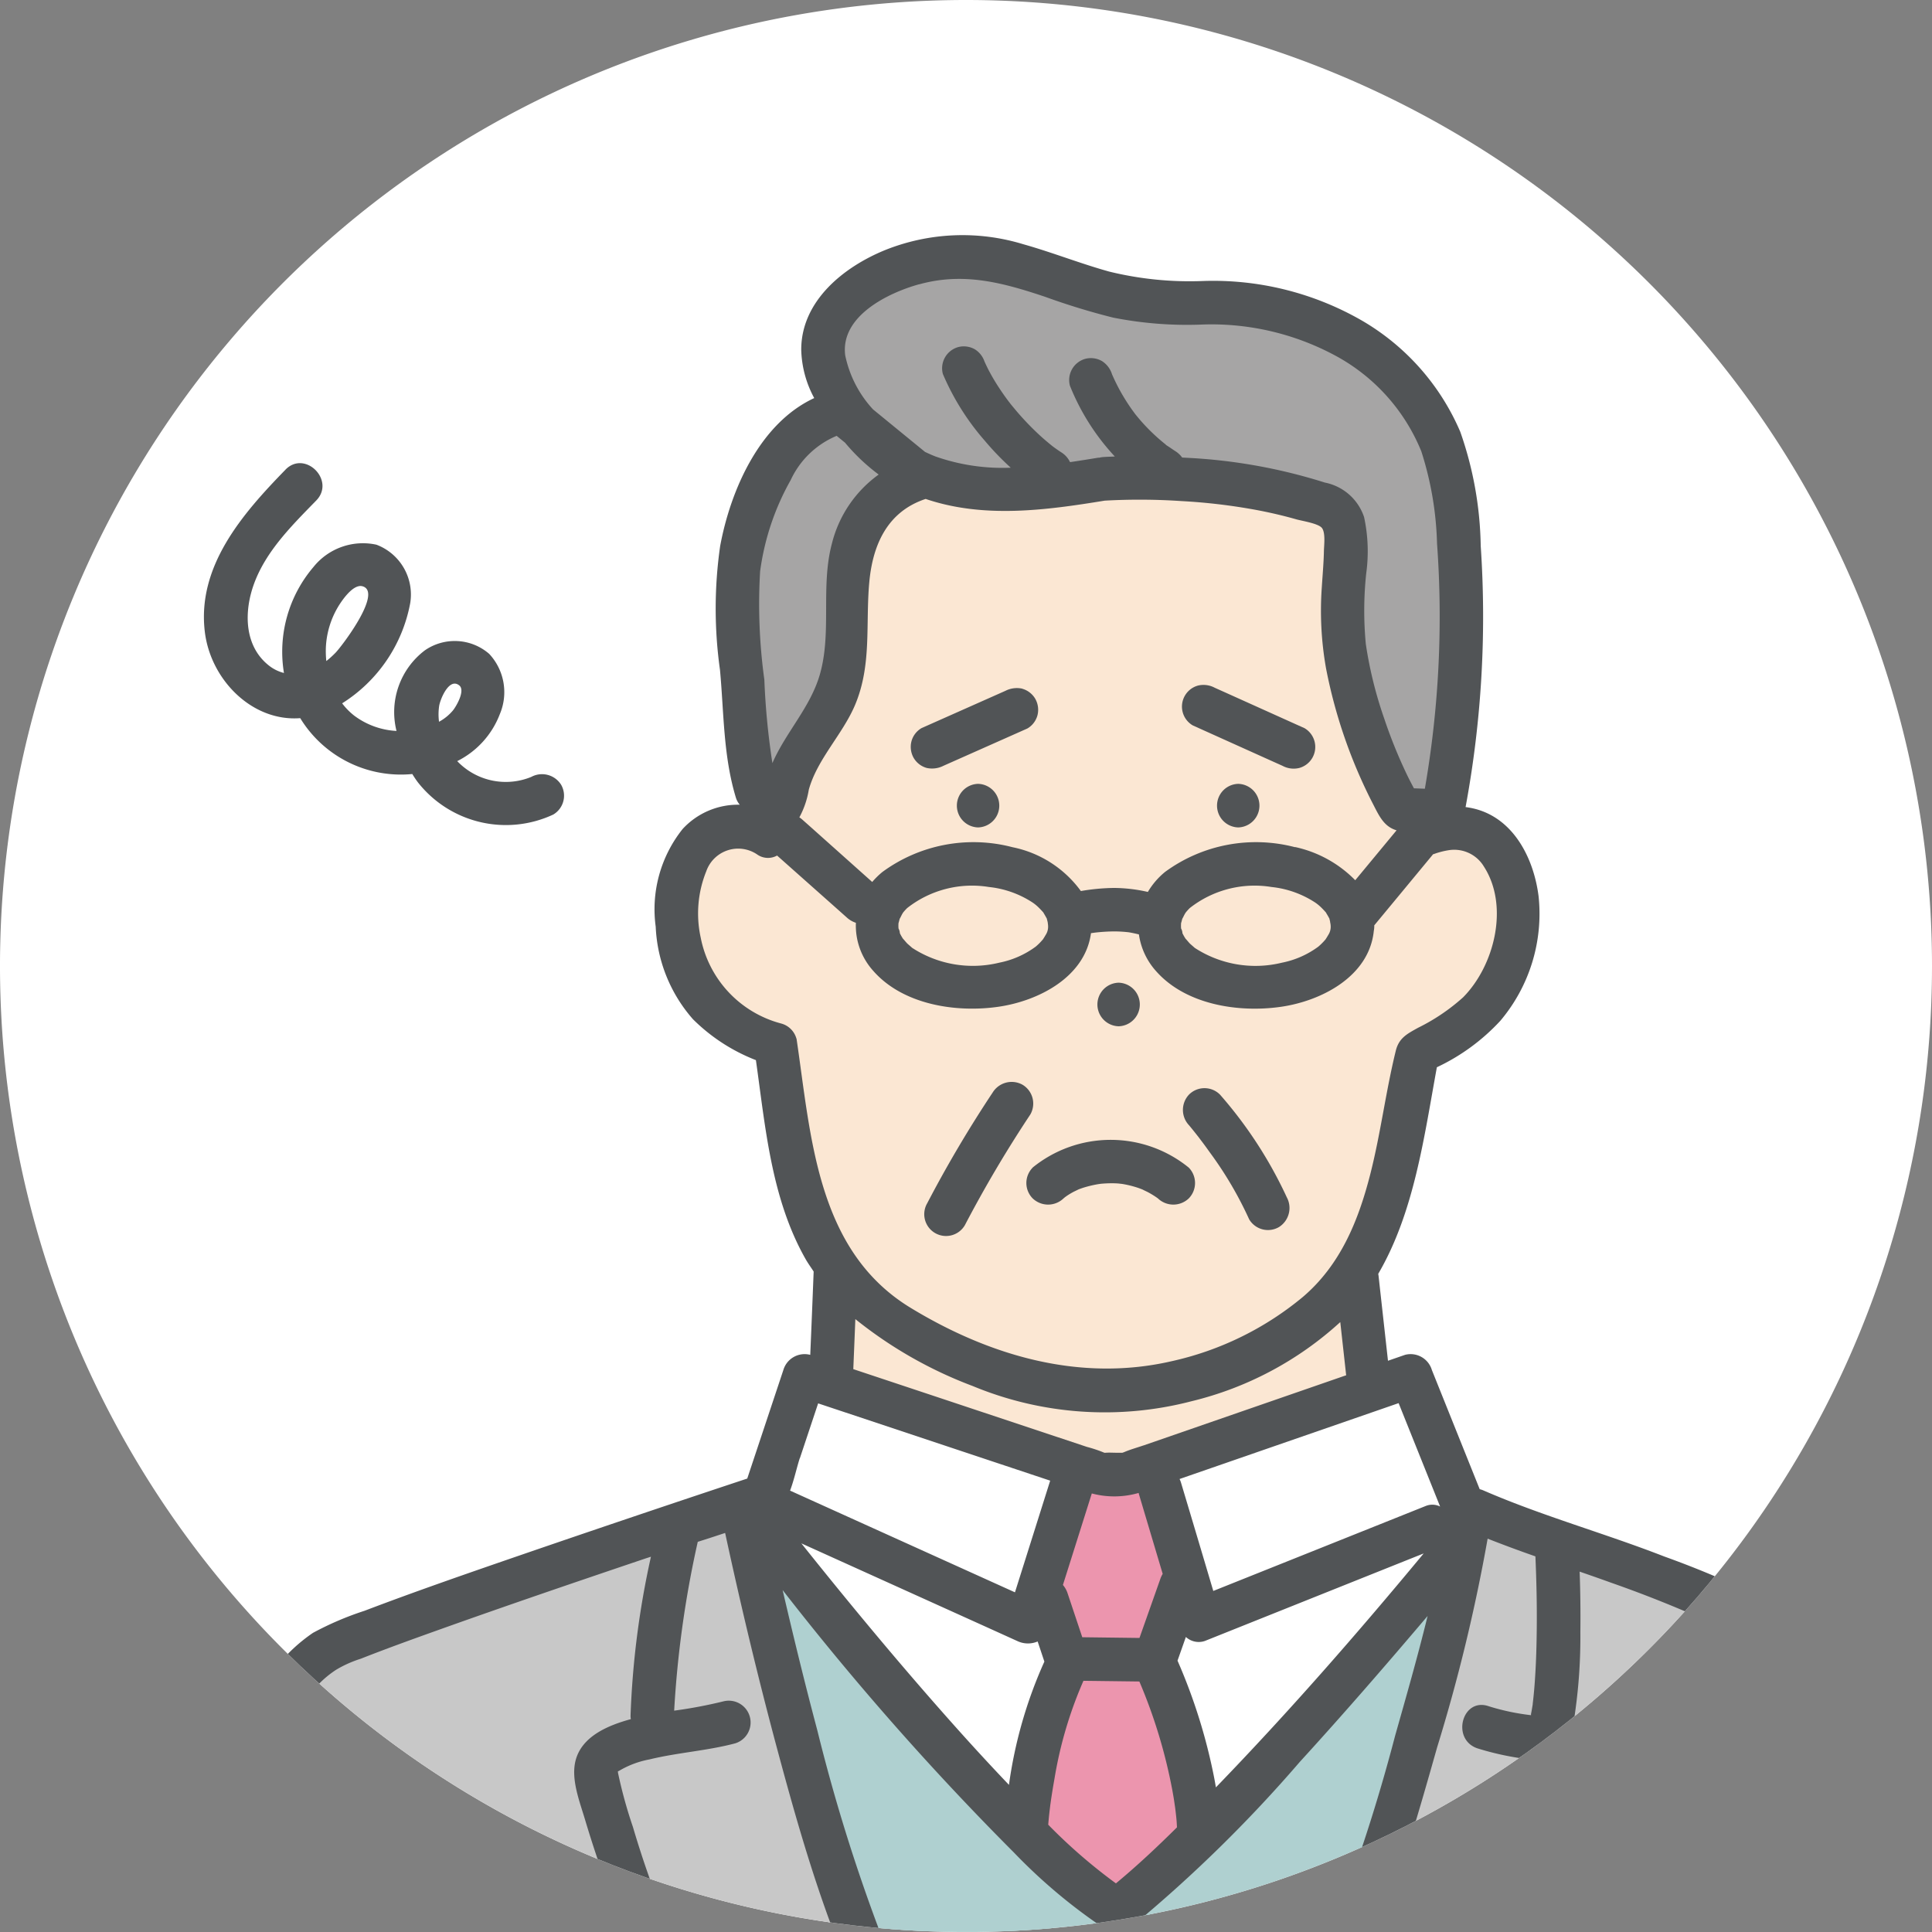 <svg xmlns="http://www.w3.org/2000/svg" xmlns:xlink="http://www.w3.org/1999/xlink" width="120" height="120" viewBox="0 0 120 120"><rect x="0" y="0" width="120" height="120" fill="#808080" stroke="none"/><defs><clipPath id="a"><path d="M0,60A60,60,0,1,0,60,0,60,60,0,0,0,0,60" fill="none"/></clipPath></defs><path d="M120,60A60,60,0,1,1,60,0a60,60,0,0,1,60,60" fill="#fff"/><g clip-path="url(#a)"><path d="M72.994,112.272c-.008-.043-.055-.381-.069-.468-.033-.209-.07-.417-.108-.626a32.5,32.5,0,0,0-2.045-6.738L67.3,104.4a25.413,25.413,0,0,0-1.8,6.084q-.123.679-.222,1.363c-.011.077-.021.154-.032.231l-.008.062c-.019.157-.039.314-.056.472-.028.241-.049.483-.07.725.072.07.139.145.211.214a33.458,33.458,0,0,0,3.993,3.43c1.32-1.094,2.573-2.271,3.791-3.48-.009-.147-.014-.295-.027-.442-.023-.262-.055-.523-.087-.784" fill="#ec95ae"/><path d="M69.327,117.229l-.125-.088a33.148,33.148,0,0,1-4.017-3.45c-.04-.038-.078-.078-.115-.117s-.063-.066-.1-.1l-.068-.066.008-.095c.021-.241.042-.488.071-.731.013-.118.027-.238.042-.358l.022-.179c.006-.041.011-.078.016-.116s.011-.078.016-.117c.067-.459.142-.92.223-1.37a25.264,25.264,0,0,1,1.814-6.133l.055-.117.129,0,1.736.022,1.737.021.131,0,.051.121a32.707,32.707,0,0,1,2.057,6.78c.036.2.075.415.109.631.007.041.021.141.035.238s.03.205.033.225l0,.012c.032.258.064.525.088.791.009.1.014.2.019.3,0,.049.005.1.008.146l.006.09-.064.064c-1.412,1.4-2.621,2.511-3.8,3.492Zm-4.007-3.97.037.039c.034.036.069.072.1.106a33.562,33.562,0,0,0,3.845,3.323c1.119-.934,2.267-1.99,3.6-3.307l0-.059c0-.095-.01-.193-.018-.287-.023-.257-.055-.519-.086-.772-.005-.029-.015-.1-.035-.234-.014-.095-.028-.191-.034-.232-.034-.213-.071-.425-.107-.622a32.249,32.249,0,0,0-1.982-6.575l-1.606-.02-1.607-.02a25.187,25.187,0,0,0-1.728,5.918c-.081.446-.155.9-.221,1.356-.005.038-.011.076-.016.114s-.011.077-.016.116l-.022.174c-.014.118-.029.235-.042.353C65.358,112.839,65.338,113.051,65.32,113.259Z" fill="#ec95ae"/><path d="M74.842,101.922a1.177,1.177,0,0,1-1.18-.248l-.519,1.471a34.779,34.779,0,0,1,2.284,7.313c.035.185.067.372.1.559,4.5-4.654,8.776-9.545,12.908-14.532l-.965.386-12.627,5.051" fill="#fff"/><path d="M63.191,101.924l-1.986-.9L49.78,95.86l.1.123c3.146,3.937,6.373,7.815,9.737,11.568q1.5,1.677,3.059,3.31a27.822,27.822,0,0,1,2.2-7.657q-.208-.625-.418-1.25a1.536,1.536,0,0,1-1.269-.03" fill="#fff"/><path d="M49.679,90.579c-.19.572-.35,1.323-.6,2.006l1.627.735L63.041,98.9l2.188-6.937-14.414-4.8q-.567,1.708-1.136,3.415" fill="#fff"/><path d="M83.513,84.562l-.27-2.445a21.034,21.034,0,0,1-9.255,4.921,21.384,21.384,0,0,1-13.58-.95,26.464,26.464,0,0,1-7.286-4.156L53,85.041l5.052,1.682,9.463,3.151a8.278,8.278,0,0,1,1.053.35.374.374,0,0,0,.04.013l.061,0c.229-.017.468,0,.7,0h.347c.041-.013.083-.026.123-.043.382-.164.8-.276,1.19-.412l12.588-4.361c0-.031-.011-.061-.014-.093-.029-.255-.057-.509-.085-.764" fill="#fbe7d3"/><path d="M52.939,81.509l.314.271A26.509,26.509,0,0,0,60.485,85.9a21.021,21.021,0,0,0,8.1,1.62,21.65,21.65,0,0,0,5.353-.679A20.757,20.757,0,0,0,83.1,81.973l.293-.282.315,2.849c.028.255.056.509.085.763,0,.017,0,.03.006.043s.005.031.007.047l.021.161-.154.053L71.089,89.969c-.134.046-.271.09-.4.133-.259.083-.527.169-.772.274-.047.02-.093.035-.134.047l-.037.012h-.378c-.078,0-.158,0-.237,0s-.154,0-.23,0-.153,0-.217.007c-.036,0-.044,0-.067,0l-.039,0-.037-.013a.308.308,0,0,1-.062-.022,4.035,4.035,0,0,0-.669-.232c-.119-.034-.241-.068-.357-.107l-7.524-2.506L57.936,86.9l-5-1.666-.143-.047Zm15.646,6.413a21.42,21.42,0,0,1-8.254-1.65,27.741,27.741,0,0,1-7.026-3.925L53.2,84.9l4.86,1.618,1.988.662,7.524,2.506c.108.036.221.068.34.1a4.44,4.44,0,0,1,.721.25h.017c.071-.005.152-.008.244-.008s.16,0,.24,0,.152,0,.227,0h.316c.027-.009.053-.017.076-.027.262-.113.539-.2.807-.287.131-.042.266-.085.4-.13l12.433-4.307c-.026-.231-.052-.465-.078-.7l-.226-2.047a21.382,21.382,0,0,1-9.051,4.7A22.049,22.049,0,0,1,68.585,87.923Z" fill="#fbe7d3"/><path d="M90.021,52.8a4.867,4.867,0,0,0-.96.245L89,53.065c-.007.008-.012.017-.019.025l-.507.613-3.12,3.771a.141.141,0,0,0,0,.021,1.5,1.5,0,0,1-.029.329c-.287,2.821-3.246,4.357-5.806,4.716-2.616.366-5.888-.139-7.727-2.233a4.307,4.307,0,0,1-1.056-2.269c-.2-.049-.4-.094-.6-.127l-.042-.007c-.1-.011-.2-.022-.306-.03q-.3-.022-.6-.022A10.772,10.772,0,0,0,68,57.927c-.078.012-.156.023-.233.036C67.4,60.7,64.488,62.187,61.97,62.54c-2.617.366-5.888-.139-7.726-2.233a4.2,4.2,0,0,1-1.083-2.988,1.535,1.535,0,0,1-.531-.3l-.581-.516L48.27,53.135a1.166,1.166,0,0,1-1.246-.075,2.1,2.1,0,0,0-3.151,1.048,7,7,0,0,0-.345,4.131,6.879,6.879,0,0,0,5,5.329,1.34,1.34,0,0,1,.945.945c.9,6.064,1.239,13.161,7.083,16.716,4.9,2.982,10.516,4.629,16.216,3.317a19.261,19.261,0,0,0,8.138-3.98c2.339-1.988,3.459-4.726,4.2-7.638.646-2.531.961-5.137,1.585-7.668.2-.8.722-1.055,1.381-1.423a12.277,12.277,0,0,0,2.8-1.892c1.948-1.969,2.869-5.667,1.294-8.116A2.151,2.151,0,0,0,90.021,52.8M69.479,61.036a1.354,1.354,0,0,1,0,2.707,1.354,1.354,0,0,1,0-2.707m-11.4,15.549a1.375,1.375,0,0,1-.486-1.852,76.112,76.112,0,0,1,4.064-6.875,1.387,1.387,0,0,1,1.852-.486,1.362,1.362,0,0,1,.486,1.852A76.016,76.016,0,0,0,59.93,76.1a1.376,1.376,0,0,1-1.852.486M73.84,74.436a1.387,1.387,0,0,1-1.914,0l-.009-.007c-.064-.047-.129-.091-.2-.134-.138-.091-.281-.174-.426-.252-.032-.017-.3-.142-.322-.158-.1-.039-.2-.078-.3-.112a6.482,6.482,0,0,0-.982-.24c-.064,0-.227-.025-.234-.025-.179-.013-.358-.016-.537-.013s-.342.013-.513.028l-.193.026a6.9,6.9,0,0,0-.941.227c-.034.011-.24.088-.306.111s-.254.123-.285.14c-.143.077-.283.16-.418.251-.04.027-.079.056-.118.084,0,.006-.03.027-.086.074a1.388,1.388,0,0,1-1.914,0,1.361,1.361,0,0,1,0-1.915,7.685,7.685,0,0,1,9.7,0,1.369,1.369,0,0,1,0,1.915m5.6,1.781a1.357,1.357,0,0,1-1.852-.486,23.056,23.056,0,0,0-2.423-4.126c-.188-.265-.38-.526-.575-.786-.041-.055-.083-.11-.125-.164l-.029-.039-.157-.2c-.138-.175-.278-.35-.422-.52a1.389,1.389,0,0,1,0-1.914,1.359,1.359,0,0,1,1.915,0,26.626,26.626,0,0,1,4.154,6.383,1.4,1.4,0,0,1-.486,1.852" fill="#fbe7d3"/><path d="M45.851,52.49a2.346,2.346,0,0,1,1.281.4.974.974,0,0,0,1.041.068l.124-.068,4.465,3.975a1.327,1.327,0,0,0,.463.263l.142.048-.007.15a3.986,3.986,0,0,0,1.033,2.847,7.889,7.889,0,0,0,5.99,2.274,11.289,11.289,0,0,0,1.558-.108c2.552-.358,5.281-1.859,5.623-4.406l.02-.146.145-.025.163-.025.082-.012a11.219,11.219,0,0,1,1.195-.076h.018c.208,0,.415.008.614.023.1.008.2.019.3.03l.015,0,.029,0,.016,0c.184.03.375.07.622.131l.132.032.018.135a4.134,4.134,0,0,0,1.008,2.164,7.893,7.893,0,0,0,5.991,2.274,11.282,11.282,0,0,0,1.558-.108c2.612-.366,5.368-1.912,5.635-4.538l0-.018a1.3,1.3,0,0,0,.025-.28.241.241,0,0,1,0-.056l.007-.058,3.157-3.816.507-.613a.36.36,0,0,1,.023-.03l.038-.044.068-.02.04-.012.067-.022A4.658,4.658,0,0,1,90,52.6a2.92,2.92,0,0,1,.312-.017,2.327,2.327,0,0,1,2.029,1.135,6.02,6.02,0,0,1,.7,4.383,7.818,7.818,0,0,1-2.023,3.982,11.535,11.535,0,0,1-2.658,1.822l-.286.159c-.592.329-1.019.566-1.185,1.241-.3,1.218-.533,2.478-.758,3.7-.242,1.308-.492,2.66-.827,3.974-.624,2.446-1.673,5.537-4.266,7.741a19.443,19.443,0,0,1-8.223,4.023,18.2,18.2,0,0,1-4.077.461,23.67,23.67,0,0,1-12.288-3.8,12.274,12.274,0,0,1-5.163-6.586,39.984,39.984,0,0,1-1.74-8.321c-.088-.644-.179-1.31-.274-1.949a1.15,1.15,0,0,0-.809-.784,7.09,7.09,0,0,1-5.136-5.483,7.332,7.332,0,0,1,.361-4.253A2.435,2.435,0,0,1,45.851,52.49Zm1.868.991a1.469,1.469,0,0,1-.8-.253,1.954,1.954,0,0,0-1.064-.338,2.047,2.047,0,0,0-1.8,1.3,6.936,6.936,0,0,0-.329,4.01,6.707,6.707,0,0,0,4.866,5.175,1.533,1.533,0,0,1,1.081,1.106c.1.642.187,1.309.275,1.954.771,5.649,1.569,11.491,6.714,14.62A23.278,23.278,0,0,0,68.741,84.8a17.8,17.8,0,0,0,3.987-.451,19.042,19.042,0,0,0,8.053-3.938c2.507-2.131,3.528-5.146,4.138-7.535.332-1.3.581-2.646.821-3.948.226-1.224.46-2.489.763-3.719a2.258,2.258,0,0,1,1.38-1.5l.286-.159A11.241,11.241,0,0,0,90.737,61.8c1.852-1.872,2.8-5.48,1.268-7.867a1.92,1.92,0,0,0-1.693-.951,2.52,2.52,0,0,0-.269.015,4.362,4.362,0,0,0-.854.215l-.066.021h0l-.49.592-3.073,3.714a1.706,1.706,0,0,1-.031.309c-.294,2.837-3.212,4.5-5.976,4.885a11.685,11.685,0,0,1-1.613.111,8.286,8.286,0,0,1-6.292-2.41A4.548,4.548,0,0,1,70.562,58.2c-.176-.041-.321-.07-.459-.093l-.026,0-.015,0c-.1-.011-.193-.021-.29-.028-.188-.014-.385-.021-.584-.021H69.17a10.823,10.823,0,0,0-1.148.073l-.07.011-.014,0a4.871,4.871,0,0,1-2.152,3.17A8.891,8.891,0,0,1,62,62.738a11.692,11.692,0,0,1-1.614.111,8.282,8.282,0,0,1-6.29-2.411,4.386,4.386,0,0,1-1.137-2.984,1.673,1.673,0,0,1-.461-.29l-.58-.515-3.679-3.276A1.309,1.309,0,0,1,47.719,53.481Zm21.76,7.355a1.554,1.554,0,0,1,0,3.107,1.442,1.442,0,0,1-1.133-.492,1.621,1.621,0,0,1-.375-1.06A1.484,1.484,0,0,1,69.479,60.836Zm0,2.707a1.154,1.154,0,0,0,0-2.307,1.053,1.053,0,0,0-.829.354,1.224,1.224,0,0,0-.279.8A1.085,1.085,0,0,0,69.479,63.543ZM62.832,67a1.633,1.633,0,0,1,.769.2,1.535,1.535,0,0,1,.734.993,1.426,1.426,0,0,1-.177,1.149,76.053,76.053,0,0,0-4.053,6.857,1.484,1.484,0,0,1-1.335.761,1.689,1.689,0,0,1-.786-.193,1.423,1.423,0,0,1-.693-.859,1.684,1.684,0,0,1,.124-1.266,75.6,75.6,0,0,1,4.075-6.893A1.631,1.631,0,0,1,62.832,67ZM58.77,76.555A1.089,1.089,0,0,0,59.754,76a76.377,76.377,0,0,1,4.075-6.893,1.028,1.028,0,0,0,.118-.827,1.131,1.131,0,0,0-.533-.735,1.183,1.183,0,0,0-1.594.423,75.27,75.27,0,0,0-4.053,6.857,1.276,1.276,0,0,0-.093.959,1.026,1.026,0,0,0,.5.621A1.288,1.288,0,0,0,58.77,76.555Zm16.064-9.167a1.408,1.408,0,0,1,1.089.466,26.5,26.5,0,0,1,4.185,6.432,1.6,1.6,0,0,1-.561,2.1,1.431,1.431,0,0,1-.779.213,1.475,1.475,0,0,1-1.365-.787,22.646,22.646,0,0,0-2.4-4.09c-.17-.239-.357-.5-.572-.782-.041-.054-.082-.108-.123-.161l-.032-.042-.153-.194c-.123-.156-.268-.338-.418-.516a1.594,1.594,0,0,1,.005-2.179A1.54,1.54,0,0,1,74.835,67.387Zm3.934,8.81a1.048,1.048,0,0,0,.562-.149,1.194,1.194,0,0,0,.411-1.6,26.108,26.108,0,0,0-4.123-6.334,1.011,1.011,0,0,0-.783-.324,1.135,1.135,0,0,0-.831.33,1.194,1.194,0,0,0,.005,1.65c.154.182.3.368.426.525l.158.2.032.043c.04.052.083.108.125.164.217.289.406.548.578.79a23.028,23.028,0,0,1,2.443,4.162A1.075,1.075,0,0,0,78.768,76.2Zm-9.85-5.6a8,8,0,0,1,5.048,1.768,1.277,1.277,0,0,1,.461.924,1.765,1.765,0,0,1-.44,1.281,1.368,1.368,0,0,1-1.033.449,1.872,1.872,0,0,1-1.155-.429l0,0c-.056-.041-.116-.082-.184-.126-.124-.081-.258-.161-.413-.244l-.1-.047c-.134-.064-.188-.091-.216-.106-.095-.037-.188-.072-.279-.1a6.226,6.226,0,0,0-.944-.231l-.173-.018-.05-.006h0c-.125-.009-.256-.014-.4-.014H68.92c-.17,0-.338.013-.5.027l-.179.024a6.653,6.653,0,0,0-.91.219l-.143.052-.146.053-.146.071-.122.06c-.148.08-.279.158-.4.241l-.081.057-.02.014-.086.074a1.7,1.7,0,0,1-1.1.429,1.577,1.577,0,0,1-1.077-.435,1.536,1.536,0,0,1-.458-1.147,1.428,1.428,0,0,1,.463-1.067A7.484,7.484,0,0,1,68.918,70.6Zm4.037,4.022a.98.98,0,0,0,.738-.32,1.371,1.371,0,0,0,.336-.981.894.894,0,0,0-.315-.643A7.6,7.6,0,0,0,68.918,71a7.084,7.084,0,0,0-4.644,1.674,1.029,1.029,0,0,0-.324.77,1.132,1.132,0,0,0,.329.846,1.184,1.184,0,0,0,.806.33,1.284,1.284,0,0,0,.841-.334l.07-.059.009-.011.051-.037c.03-.022.061-.044.092-.065.134-.091.277-.176.435-.261l.139-.068.149-.073L66.9,73.7l.153-.056.157-.057a7.05,7.05,0,0,1,.967-.234h.007l.2-.027q.261-.023.53-.029c.2,0,.38,0,.551.013l.072.008c.053.006.129.015.168.018l.018,0a6.631,6.631,0,0,1,1.012.248c.1.035.207.074.312.115l.022.009.013.009c.029.015.135.067.194.095l.114.055c.166.089.311.175.442.262.074.047.141.093.2.14l.013.01A1.47,1.47,0,0,0,72.954,74.62Z" fill="#fbe7d3"/><path d="M38.368,110.019l0,.006,0-.008v0" fill="#33c8e7"/><path d="M82.61,57.215c-.009-.033-.016-.065-.025-.1s-.016-.06-.019-.077a.606.606,0,0,1-.038-.066c-.041-.076-.085-.15-.13-.224-.025-.041-.042-.069-.052-.088s-.032-.034-.059-.065c-.061-.069-.125-.137-.191-.2a2.6,2.6,0,0,0-.407-.341,6.1,6.1,0,0,0-2.717-.966A6.511,6.511,0,0,0,73.9,56.4a3.078,3.078,0,0,0-.255.281c-.013.019-.023.036-.047.074-.039.064-.157.316-.163.306-.024.089-.06.237-.075.268a2.055,2.055,0,0,0,0,.342.683.683,0,0,1,.084.292,2.876,2.876,0,0,0,.227.392c-.1-.138.162.179.229.245.038.037.376.325.283.256a6.913,6.913,0,0,0,5.442.936,5.616,5.616,0,0,0,2.262-1,3.758,3.758,0,0,0,.444-.448l.01-.011a.3.3,0,0,1,.02-.035c.049-.073.092-.147.136-.222a.931.931,0,0,0,.152-.578c0-.03-.007-.078-.013-.124s-.018-.1-.026-.156" fill="#fbe7d3"/><path d="M78.014,54.832a8.508,8.508,0,0,1,.982.057,6.251,6.251,0,0,1,2.8,1,2.835,2.835,0,0,1,.436.365c.067.066.134.137.2.212.024.028.04.044.053.058l.018.02.015.026c.009.017.024.041.046.077.042.068.09.149.135.233a.475.475,0,0,0,.026.047l.025.036.008.043s0,.02.014.057c.006.02.01.038.014.056s.007.029.011.044l0,.022.006.04c.005.036.01.07.017.1l0,.018c.007.053.013.1.015.143V57.5a1.115,1.115,0,0,1-.179.673l-.008.014c-.041.071-.084.144-.133.216l-.006.01-.007.013-.011.02-.023.025a3.977,3.977,0,0,1-.464.468,5.894,5.894,0,0,1-2.349,1.042,7.948,7.948,0,0,1-1.725.187,6.491,6.491,0,0,1-3.879-1.157h0l.117-.157-.166-.069a.2.2,0,0,0,.038.212c-.017-.017-.107-.095-.16-.142-.081-.071-.116-.1-.132-.117-.031-.031-.08-.086-.15-.168-.034-.04-.082-.094-.094-.107a.2.2,0,0,0,.133.052h0v-.15l-.143.1-.009-.012h0a3.11,3.11,0,0,1-.234-.406l-.012-.025-.061.051-.017-.21-.155-.319.136.063a2.193,2.193,0,0,1,.005-.3l0-.036.014-.028c.009-.025.03-.108.043-.158l.021-.08.122-.454.06.1,0,0,.022-.034.031-.048.008-.011a3.24,3.24,0,0,1,.272-.3A6.162,6.162,0,0,1,78.014,54.832Zm4.169,1.949-.047-.052c-.059-.067-.12-.131-.181-.191a2.369,2.369,0,0,0-.377-.317,5.861,5.861,0,0,0-2.63-.934,7.932,7.932,0,0,0-.934-.054,5.765,5.765,0,0,0-3.973,1.305,2.881,2.881,0,0,0-.234.257l-.018.029-.021.034c-.011.018-.046.088-.072.138s-.052.1-.075.142l-.012.048c-.023.09-.038.145-.051.183a1.841,1.841,0,0,0,0,.232.989.989,0,0,1,.09.316,2.732,2.732,0,0,0,.152.265c.03.029.065.07.115.128s.106.122.127.143l.115.1.121.106c.019.017.039.034.057.054a6.113,6.113,0,0,0,3.611,1.056,7.547,7.547,0,0,0,1.638-.177,5.375,5.375,0,0,0,2.175-.954,3.575,3.575,0,0,0,.419-.422l.016-.027,0,0c.043-.064.081-.129.122-.2l.008-.013a.737.737,0,0,0,.124-.475c0-.022-.007-.065-.01-.091-.01-.044-.015-.084-.021-.124l0-.026-.011-.042c0-.015-.007-.029-.011-.044s-.01-.037-.014-.053-.018-.032-.028-.051c-.039-.072-.084-.148-.123-.212Z" fill="#fbe7d3"/><path d="M68.539,90.239c-.069-.006-.079,0,0,0" fill="#33c8e7"/><path d="M85.305,49.992A31.333,31.333,0,0,1,82.358,41.5a20.433,20.433,0,0,1-.261-5.049c.047-.746.117-1.492.131-2.24.006-.345.109-1.112-.123-1.419-.212-.28-1.206-.429-1.574-.534-.815-.233-1.642-.424-2.474-.582a36.284,36.284,0,0,0-4.66-.556,38.794,38.794,0,0,0-4.786-.028c-3.707.607-7.528,1.112-11.12-.106-2.349.774-3.283,2.8-3.5,5.158-.242,2.618.168,5.135-.885,7.636-.77,1.83-2.337,3.345-2.873,5.26a5.451,5.451,0,0,1-.586,1.724,1.59,1.59,0,0,1,.168.125l.581.517,3.779,3.364a4.906,4.906,0,0,1,.637-.626,9.555,9.555,0,0,1,8.07-1.535,6.952,6.952,0,0,1,4.253,2.724,12.635,12.635,0,0,1,2.053-.192,9.717,9.717,0,0,1,2.106.247,4.716,4.716,0,0,1,1.07-1.244,9.555,9.555,0,0,1,8.07-1.535,7.444,7.444,0,0,1,3.739,2.062l2.566-3.1c-.762-.223-1.067-.859-1.434-1.581m-24.556,1.4a1.354,1.354,0,0,1,0-2.707,1.354,1.354,0,0,1,0,2.707m3.687-6.955a1.359,1.359,0,0,1-.622.809l-.652.29L58.6,47.563a1.562,1.562,0,0,1-1.043.136,1.361,1.361,0,0,1-.809-.622,1.381,1.381,0,0,1-.137-1.043,1.359,1.359,0,0,1,.622-.809l.653-.29,4.558-2.026a1.568,1.568,0,0,1,1.043-.136,1.364,1.364,0,0,1,.809.622,1.382,1.382,0,0,1,.137,1.043m12.473,6.955a1.354,1.354,0,0,1,0-2.707,1.354,1.354,0,0,1,0,2.707m4.6-4.316a1.379,1.379,0,0,1-.809.622,1.467,1.467,0,0,1-1.043-.136l-.7-.314-4.868-2.193a1.354,1.354,0,0,1,.323-2.474,1.471,1.471,0,0,1,1.043.137l.7.313,4.867,2.193a1.369,1.369,0,0,1,.486,1.852" fill="#fbe7d3"/><path d="M71.391,55.619l-.141-.032a9.527,9.527,0,0,0-2.063-.242h-.012a12.4,12.4,0,0,0-2.008.189l-.13.021-.071-.111a6.739,6.739,0,0,0-4.13-2.637,10.712,10.712,0,0,0-2.437-.28A8.632,8.632,0,0,0,54.938,54.3a4.728,4.728,0,0,0-.611.6l-.132.156-.153-.136-3.779-3.364-.273-.243-.308-.274a1.416,1.416,0,0,0-.146-.108l-.173-.116.123-.168a3.442,3.442,0,0,0,.441-1.206c.036-.15.073-.306.114-.454a11.107,11.107,0,0,1,1.585-3.038,14.2,14.2,0,0,0,1.3-2.245,13.307,13.307,0,0,0,.77-5.171c.013-.783.025-1.593.1-2.406.26-2.827,1.484-4.62,3.637-5.33l.063-.021.063.021a14.964,14.964,0,0,0,4.868.735,38.364,38.364,0,0,0,6.156-.637l.019,0c.647-.042,1.309-.062,2.024-.062.85,0,1.762.03,2.787.09a36.264,36.264,0,0,1,4.686.559c.872.166,1.71.363,2.492.586.082.023.2.05.34.081a2.546,2.546,0,0,1,1.339.525,2.216,2.216,0,0,1,.174,1.314c-.005.09-.01.168-.011.229-.01.536-.049,1.077-.087,1.6-.016.216-.031.432-.045.649a20.308,20.308,0,0,0,.258,5A30.925,30.925,0,0,0,85.483,49.9l.03.058c.349.687.624,1.229,1.282,1.422l.292.085-.194.234L85.61,53.251,84.327,54.8l-.146.177-.155-.169a7.247,7.247,0,0,0-3.637-2,10.712,10.712,0,0,0-2.437-.28A8.632,8.632,0,0,0,72.49,54.3a4.53,4.53,0,0,0-1.025,1.192Zm-2.216-.674h.013a9.834,9.834,0,0,1,2.01.221,4.908,4.908,0,0,1,1.039-1.173,9.031,9.031,0,0,1,5.713-1.866,11.113,11.113,0,0,1,2.528.291,7.779,7.779,0,0,1,3.683,1.956L85.3,53l1.105-1.336a2.955,2.955,0,0,1-1.251-1.52l-.029-.058a31.323,31.323,0,0,1-2.965-8.543,20.7,20.7,0,0,1-.264-5.1c.014-.217.029-.435.045-.652.037-.518.076-1.054.086-1.579,0-.07.006-.151.011-.245a2.157,2.157,0,0,0-.094-1.05,3.152,3.152,0,0,0-1.107-.376c-.144-.032-.269-.06-.362-.087-.77-.22-1.6-.414-2.456-.578a35.872,35.872,0,0,0-4.634-.553c-1.017-.06-1.921-.089-2.763-.089-.7,0-1.353.02-1.988.061a38.654,38.654,0,0,1-6.211.64,15.405,15.405,0,0,1-4.932-.734c-1.949.669-3.059,2.34-3.3,4.965-.074.8-.087,1.6-.1,2.375a13.811,13.811,0,0,1-.8,5.32,14.5,14.5,0,0,1-1.331,2.311A10.811,10.811,0,0,0,50.426,49.1c-.039.14-.074.285-.11.438a4.442,4.442,0,0,1-.4,1.182l.03.025.308.274.273.243,3.629,3.231a5.066,5.066,0,0,1,.528-.5A9.031,9.031,0,0,1,60.4,52.127a11.113,11.113,0,0,1,2.528.291,7.223,7.223,0,0,1,4.3,2.7A12.441,12.441,0,0,1,69.176,54.945Zm7.733-3.352a1.554,1.554,0,1,1,1.508-1.554A1.483,1.483,0,0,1,76.909,51.593Zm0-2.707a1.154,1.154,0,1,0,1.108,1.153A1.086,1.086,0,0,0,76.909,48.886Zm-16.16,2.707a1.554,1.554,0,1,1,1.508-1.554A1.483,1.483,0,0,1,60.749,51.593Zm0-2.707a1.154,1.154,0,1,0,1.108,1.153A1.086,1.086,0,0,0,60.749,48.886Zm19.617-.941a1.9,1.9,0,0,1-.8-.2l-.348-.157-.348-.157-4.868-2.193a1.265,1.265,0,0,1-.679-.77,1.768,1.768,0,0,1,.1-1.358,1.584,1.584,0,0,1,.933-.721,1.444,1.444,0,0,1,.382-.052,1.948,1.948,0,0,1,.8.2l.284.128.412.185L81.1,45.043a1.269,1.269,0,0,1,.681.773,1.764,1.764,0,0,1-.1,1.355,1.578,1.578,0,0,1-.933.721A1.432,1.432,0,0,1,80.366,47.945Zm-5.626-5.208a1.029,1.029,0,0,0-.275.038,1.177,1.177,0,0,0-.685.523,1.375,1.375,0,0,0-.074,1.041.883.883,0,0,0,.465.535l4.868,2.193.348.157.348.157a1.239,1.239,0,0,0,.907.125,1.172,1.172,0,0,0,.686-.523,1.37,1.37,0,0,0,.075-1.038.886.886,0,0,0-.467-.538l-4.867-2.193-.413-.185-.284-.128A1.531,1.531,0,0,0,74.739,42.737Zm-16.853,5.2a1.644,1.644,0,0,1-.371-.043,1.549,1.549,0,0,1-.933-.709,1.551,1.551,0,0,1,.572-2.143l.5-.221,1.226-.545,3.486-1.55a1.923,1.923,0,0,1,.8-.191,1.639,1.639,0,0,1,.37.043,1.553,1.553,0,0,1,.933.709A1.551,1.551,0,0,1,63.9,45.43l-.233.1-.418.186-2.932,1.3-1.628.723A1.933,1.933,0,0,1,57.886,47.937Zm5.279-5a1.546,1.546,0,0,0-.637.157l-3.485,1.549-1.226.545-.5.222a1.155,1.155,0,0,0,.287,2.1,1.335,1.335,0,0,0,.918-.124l1.628-.723,2.931-1.3.419-.186.233-.1a1.156,1.156,0,0,0,.4-1.561,1.19,1.19,0,0,0-.686-.536A1.244,1.244,0,0,0,63.165,42.935Z" fill="#fbe7d3"/><path d="M79.887,89.569l-6.625,2.295a1.493,1.493,0,0,1,.085.207q1,3.374,2.011,6.746l.6-.24,12.628-5.051a1.081,1.081,0,0,1,.859.048l-2.578-6.423-6.981,2.418" fill="#fff"/><path d="M70.725,92.731a5.435,5.435,0,0,1-2.911.032q-.9,2.842-1.793,5.685a1.51,1.51,0,0,1,.284.5l.918,2.746,3.553.044,1.3-3.68a1.65,1.65,0,0,1,.142-.3q-.741-2.483-1.48-4.966c-.007-.021-.007-.039-.012-.06" fill="#ec95ae"/><path d="M70.87,92.478l.049.207c0,.014.006.028.008.042v.008q.739,2.484,1.48,4.966l.025.084-.045.076a1.456,1.456,0,0,0-.125.26l-1.347,3.815-.143,0L69,101.911l-1.777-.022-.142,0-.045-.135-.918-2.746a1.3,1.3,0,0,0-.247-.429l-.072-.084.033-.105q.9-2.842,1.793-5.685l.056-.177.18.042a6.248,6.248,0,0,0,1.419.178,4.7,4.7,0,0,0,1.388-.206ZM72,97.732q-.709-2.376-1.417-4.753A5.521,5.521,0,0,1,67.95,93q-.852,2.7-1.706,5.409a1.672,1.672,0,0,1,.251.473l.873,2.611,1.634.02,1.633.02,1.251-3.545A1.766,1.766,0,0,1,72,97.732Z" fill="#ec95ae"/><path d="M52.488,27.5l-.521-.426a5.461,5.461,0,0,0-2.856,2.748,15.762,15.762,0,0,0-1.891,5.618,34.276,34.276,0,0,0,.259,6.775,45.948,45.948,0,0,0,.5,5.18c.834-1.915,2.36-3.462,2.946-5.5.756-2.625.039-5.449.747-8.123a7.514,7.514,0,0,1,2.908-4.3A12.192,12.192,0,0,1,52.488,27.5" fill="#a6a5a5"/><path d="M52,26.843l.089.073.521.426.014.012.012.014a11.9,11.9,0,0,0,2.054,1.946l.222.164-.225.16a7.36,7.36,0,0,0-2.831,4.185,15.622,15.622,0,0,0-.349,3.961,15.111,15.111,0,0,1-.4,4.166,12.5,12.5,0,0,1-1.655,3.239,16.579,16.579,0,0,0-1.3,2.282l-.259.594-.121-.637a32,32,0,0,1-.416-3.965c-.025-.405-.052-.824-.083-1.238-.04-.533-.092-1.072-.142-1.593a24.079,24.079,0,0,1-.116-5.221,15.954,15.954,0,0,1,1.914-5.69A5.593,5.593,0,0,1,51.9,26.884Zm.343.8-.416-.34a5.28,5.28,0,0,0-2.644,2.615,15.558,15.558,0,0,0-1.868,5.546,23.423,23.423,0,0,0,.117,5.135c.05.523.1,1.064.142,1.6.031.416.058.836.083,1.243.071,1.135.139,2.217.3,3.3.317-.614.691-1.2,1.055-1.764a12.2,12.2,0,0,0,1.607-3.134,14.811,14.811,0,0,0,.384-4.056,15.923,15.923,0,0,1,.362-4.062,7.781,7.781,0,0,1,2.768-4.248A12.619,12.619,0,0,1,52.347,27.64Z" fill="#a6a5a5"/><path d="M65.033,57.117c-.01-.035-.016-.06-.019-.077a.606.606,0,0,1-.038-.066c-.041-.076-.085-.15-.13-.224-.025-.041-.041-.069-.051-.088s-.033-.034-.06-.065c-.061-.069-.125-.137-.19-.2a2.609,2.609,0,0,0-.408-.342,6.1,6.1,0,0,0-2.717-.966A6.508,6.508,0,0,0,56.348,56.4a3.4,3.4,0,0,0-.256.279c-.011.02-.022.037-.045.075-.04.064-.158.316-.164.306-.024.089-.06.238-.075.268a2.17,2.17,0,0,0,0,.342.687.687,0,0,1,.084.292,2.781,2.781,0,0,0,.228.392c-.1-.138.161.179.228.245.037.037.376.325.283.256a6.908,6.908,0,0,0,5.442.936,5.616,5.616,0,0,0,2.262-1,3.683,3.683,0,0,0,.444-.448l.011-.011a.139.139,0,0,1,.02-.035c.047-.073.091-.147.135-.222a.924.924,0,0,0,.152-.578c0-.065-.025-.209-.023-.219-.013-.053-.026-.106-.041-.159" fill="#fbe7d3"/><path d="M60.462,54.832h0a8.334,8.334,0,0,1,.981.057,6.251,6.251,0,0,1,2.8,1,2.842,2.842,0,0,1,.437.366c.066.065.133.136.2.211.024.027.038.043.052.056l.021.021.014.027c.009.017.023.041.045.077.042.068.09.149.135.233a.48.48,0,0,0,.026.047l.025.036.008.043s0,.02.014.057c.016.056.029.111.043.166l.011.043,0,.015,0,.025a1.736,1.736,0,0,1,.018.18V57.5a1.111,1.111,0,0,1-.179.674c-.05.086-.093.157-.14.229l-.006.009-.015.033-.03.03a3.857,3.857,0,0,1-.462.465,5.894,5.894,0,0,1-2.349,1.042,7.954,7.954,0,0,1-1.726.187,6.485,6.485,0,0,1-3.878-1.158h0l.117-.157-.166-.068A.2.2,0,0,0,56.5,59c-.016-.015-.1-.085-.149-.132-.09-.078-.128-.112-.145-.129s-.079-.086-.151-.169c-.034-.039-.08-.092-.091-.1a.2.2,0,0,0,.134.052h0v-.15l-.142.1-.008-.012v0a2.976,2.976,0,0,1-.235-.406l-.016-.033-.058.046-.016-.2-.155-.319.136.063a2.366,2.366,0,0,1,0-.3l0-.039.014-.029c.009-.026.03-.106.042-.155L55.69,57l.123-.454.061.1,0-.007.018-.029.022-.036.008-.015.011-.014a3.573,3.573,0,0,1,.271-.3A6.159,6.159,0,0,1,60.462,54.832Zm4.171,1.95-.048-.054c-.059-.067-.12-.131-.18-.19a2.376,2.376,0,0,0-.378-.318,5.861,5.861,0,0,0-2.63-.934,7.929,7.929,0,0,0-.934-.054,5.762,5.762,0,0,0-3.974,1.306,3.252,3.252,0,0,0-.231.25l-.021.035-.018.03c-.015.024-.053.1-.078.148s-.05.1-.072.136l-.013.049c-.023.09-.038.144-.05.181a1.971,1.971,0,0,0,0,.233.99.99,0,0,1,.09.315,2.586,2.586,0,0,0,.153.266c.029.029.064.069.112.124s.108.125.13.147.079.07.126.111l.114.1c.017.015.035.031.053.05a6.107,6.107,0,0,0,3.609,1.056,7.553,7.553,0,0,0,1.639-.178,5.375,5.375,0,0,0,2.175-.954,3.449,3.449,0,0,0,.42-.423h0l.019-.03c.041-.064.081-.131.129-.212a.735.735,0,0,0,.124-.477c0-.029-.01-.095-.014-.13s-.006-.043-.007-.058c-.011-.045-.022-.09-.035-.135-.006-.02-.011-.039-.015-.055s-.018-.032-.028-.051c-.039-.072-.084-.148-.123-.212Z" fill="#fbe7d3"/><path d="M88.129,49.453c.036.038.045.042,0,0" fill="#33c8e7"/><path d="M88.283,28.029a11.807,11.807,0,0,0-5.331-5.937,16.22,16.22,0,0,0-8.433-1.928,23.643,23.643,0,0,1-5.377-.437,42.9,42.9,0,0,1-4.205-1.284c-2.652-.889-5.085-1.548-7.846-.782-1.927.535-4.9,1.972-4.6,4.407a7.026,7.026,0,0,0,1.732,3.369l3.226,2.638c.217.1.435.2.661.288a12.556,12.556,0,0,0,4.664.695,17.469,17.469,0,0,1-1.617-1.683,15.459,15.459,0,0,1-2.594-4.143,1.367,1.367,0,0,1,.945-1.665,1.383,1.383,0,0,1,1.043.137,1.448,1.448,0,0,1,.6.764c.006.011.011.021.021.044.038.082.075.164.115.245q.1.208.212.413c.163.3.339.592.524.878s.4.591.612.875c.016.022.106.137.118.154s.05.062.051.063c.109.135.22.269.333.4a17.318,17.318,0,0,0,1.486,1.543c.242.221.494.431.749.639.057.042.114.084.172.125q.191.136.389.264a1.458,1.458,0,0,1,.53.6c.57-.086,1.138-.176,1.7-.269.041-.006.078,0,.117-.008a1.665,1.665,0,0,1,.243-.04c.24-.016.482-.023.723-.033a14.125,14.125,0,0,1-2.79-4.4,1.366,1.366,0,0,1,.945-1.665,1.387,1.387,0,0,1,1.043.136,1.485,1.485,0,0,1,.622.809l.013.033.081.182q.094.206.195.406.2.4.432.785.217.365.46.713c.084.121.171.24.259.358l.008.01.111.137a11.757,11.757,0,0,0,1.219,1.276c.108.1.219.194.331.287.056.047.113.093.17.139.089.072.091.08.071.071.094.066.22.142.249.163.119.083.24.163.362.242a1.47,1.47,0,0,1,.4.382c.091.006.183.009.274.015a33.946,33.946,0,0,1,8.589,1.539,3.223,3.223,0,0,1,2.436,2.143,10,10,0,0,1,.133,3.5,21.824,21.824,0,0,0-.023,4.389,25.152,25.152,0,0,0,1.139,4.618,30.245,30.245,0,0,0,1.434,3.536c.131.272.272.538.413.805.227.009.453.016.68.026a62.654,62.654,0,0,0,.757-15.23,20.434,20.434,0,0,0-.979-5.731" fill="#a6a5a5"/><path d="M59.571,17.124A17.213,17.213,0,0,1,65,18.253l.6.2a35.8,35.8,0,0,0,3.59,1.077,22.37,22.37,0,0,0,4.954.433h.528a16.074,16.074,0,0,1,8.384,1.955,11.955,11.955,0,0,1,5.419,6.041,20.574,20.574,0,0,1,.991,5.787,62.417,62.417,0,0,1-.76,15.279l-.031.171L88.5,49.19l-.407-.016-.272-.01-.115,0-.07-.133c-.134-.253-.272-.516-.4-.78a30.6,30.6,0,0,1-1.443-3.559,24.947,24.947,0,0,1-1.148-4.655,20.478,20.478,0,0,1,0-4.134l.02-.3q.009-.141.02-.283a8.91,8.91,0,0,0-.145-3.144,3.025,3.025,0,0,0-2.308-2.011,33.616,33.616,0,0,0-8.538-1.529l-.134-.007-.14-.008-.095-.006-.055-.077a1.271,1.271,0,0,0-.348-.33c-.145-.094-.262-.172-.368-.246l-.063-.041c-.053-.034-.125-.079-.186-.122l.1-.172-.158-.065a.2.2,0,0,0,.036.206s-.013-.012-.058-.049-.116-.093-.173-.141c-.116-.1-.23-.2-.337-.292a11.994,11.994,0,0,1-1.239-1.3l-.057-.07-.054-.067-.014-.017c-.1-.14-.188-.256-.263-.364-.16-.229-.317-.473-.467-.725s-.3-.525-.439-.8c-.07-.139-.136-.278-.2-.412l-.082-.185-.016-.041a1.3,1.3,0,0,0-.537-.71,1.256,1.256,0,0,0-.606-.158.893.893,0,0,0-.274.039,1.378,1.378,0,0,0-.785.7.866.866,0,0,0-.036.7,13.9,13.9,0,0,0,2.75,4.341l.3.319-.437.018-.182.007c-.176.007-.359.014-.536.026a1.5,1.5,0,0,0-.214.036l-.022,0c-.039,0-.081,0-.108.007-.557.092-1.129.183-1.7.269l-.147.022-.064-.135a1.25,1.25,0,0,0-.458-.517c-.137-.088-.27-.179-.4-.269-.058-.041-.116-.084-.174-.127l-.008-.006c-.23-.188-.5-.412-.757-.646a17.6,17.6,0,0,1-1.5-1.561c-.106-.123-.217-.256-.337-.4h0l-.006-.008-.042-.052-.011-.014-.055-.071-.061-.08c-.212-.282-.421-.58-.618-.884s-.374-.6-.532-.891c-.076-.142-.149-.283-.216-.421-.032-.064-.062-.129-.092-.194l-.025-.055c-.008-.019-.011-.025-.015-.032l-.009-.018a1.146,1.146,0,0,0-1.126-.828.892.892,0,0,0-.274.039,1.381,1.381,0,0,0-.786.7.861.861,0,0,0-.035.7,15.257,15.257,0,0,0,2.562,4.089,17.324,17.324,0,0,0,1.6,1.664l.373.339-.5.01c-.12,0-.24,0-.357,0a12.4,12.4,0,0,1-4.38-.711c-.238-.089-.471-.2-.676-.294l-.022-.011-3.26-2.666-.012-.015a7.023,7.023,0,0,1-1.776-3.472,3.375,3.375,0,0,1,1.541-3.1,9.9,9.9,0,0,1,3.2-1.525A9.345,9.345,0,0,1,59.571,17.124ZM74.14,20.365a22.729,22.729,0,0,1-5.042-.443,36.1,36.1,0,0,1-3.63-1.089l-.594-.2a16.877,16.877,0,0,0-5.3-1.109,8.951,8.951,0,0,0-2.426.33,9.491,9.491,0,0,0-3.065,1.457,2.963,2.963,0,0,0-1.389,2.733,6.633,6.633,0,0,0,1.675,3.251l3.192,2.61c.193.09.409.191.623.271a11.887,11.887,0,0,0,4.091.685A18.088,18.088,0,0,1,61.005,27.5a15.647,15.647,0,0,1-2.626-4.2,1.243,1.243,0,0,1,.043-1.015,1.8,1.8,0,0,1,1.026-.916,1.29,1.29,0,0,1,.4-.059,1.539,1.539,0,0,1,1.491,1.064c.006.012.013.026.024.051l.024.051c.029.062.057.124.087.185.065.134.136.27.209.407.152.28.321.563.516.864s.4.586.6.863l.056.074.059.077.046.057h0l0,0c.117.145.225.274.329.4a17.2,17.2,0,0,0,1.469,1.526c.248.227.512.445.737.629.055.04.109.08.165.12.122.087.25.174.382.259a1.687,1.687,0,0,1,.531.548c.52-.079,1.043-.162,1.555-.247a1.191,1.191,0,0,1,.12-.009,1.772,1.772,0,0,1,.259-.041c.1-.007.2-.012.3-.016a14.381,14.381,0,0,1-2.538-4.145,1.247,1.247,0,0,1,.044-1.018,1.771,1.771,0,0,1,1.025-.912,1.291,1.291,0,0,1,.4-.059,1.65,1.65,0,0,1,.808.212,1.669,1.669,0,0,1,.707.907l.012.031.079.177c.059.129.124.263.192.4.132.263.275.523.424.771s.3.48.453.7c.072.1.152.215.253.35l.006.007.055.068.054.067a11.6,11.6,0,0,0,1.2,1.254c.1.094.212.188.325.282.056.047.112.092.168.137a.8.8,0,0,1,.1.089c.045.03.094.062.132.086l.081.053c.1.069.212.145.353.236a1.678,1.678,0,0,1,.4.355l.043,0,.14.008a34.005,34.005,0,0,1,8.64,1.549,3.409,3.409,0,0,1,2.564,2.275,9.2,9.2,0,0,1,.161,3.287q-.01.142-.02.282l-.02.3a20.179,20.179,0,0,0,0,4.053,24.563,24.563,0,0,0,1.13,4.581,30.2,30.2,0,0,0,1.424,3.513c.113.234.236.469.356.7l.155.006.236.009a62.175,62.175,0,0,0,.723-15.01A20.241,20.241,0,0,0,88.1,28.1a11.556,11.556,0,0,0-5.243-5.833,15.7,15.7,0,0,0-8.185-1.9Z" fill="#a6a5a5"/><path d="M38.365,110.017h0v0a.746.746,0,0,1-.023-.091c.005.03.013.061.019.091" fill="#33c8e7"/><path d="M38.322,110.084l0-.005,0,.005" fill="#33c8e7"/><path d="M70.342,119.621a1.9,1.9,0,0,1-.665.333h13.04a108.121,108.121,0,0,0,3.949-12.159c.676-2.383,1.4-4.917,2.018-7.435-2.6,3.063-5.228,6.1-7.937,9.06a86.13,86.13,0,0,1-10.4,10.2" fill="#afd0d0"/><path d="M82.85,120.154H68.176l1.449-.393a1.71,1.71,0,0,0,.595-.3,84.08,84.08,0,0,0,10.153-9.929l.227-.248c2.423-2.651,4.943-5.528,7.932-9.054l.547-.646-.2.823c-.568,2.328-1.226,4.648-1.863,6.891l-.278.981A104.459,104.459,0,0,1,82.9,120.031Zm-12.354-.4H82.584a105.333,105.333,0,0,0,3.768-11.584l.278-.981c.56-1.973,1.138-4.006,1.654-6.049-2.753,3.237-5.114,5.925-7.39,8.415l-.227.248A84.631,84.631,0,0,1,70.5,119.754Z" fill="#afd0d0"/><path d="M97.917,110.221c.07.031.144.056-.066-.061.068.037-.325-.231-.281-.2a7.2,7.2,0,0,0-2.682-.687,17.863,17.863,0,0,1-3.141-.677c-1.636-.573-.928-3.188.72-2.611a14.1,14.1,0,0,0,2.622.555c0-.029,0-.057,0-.085.036-.187.066-.374.1-.562l.007-.041,0-.032c.013-.109.026-.217.038-.326.048-.449.084-.9.112-1.35.061-.975.089-1.952.1-2.929.015-1.513-.017-3.027-.084-4.539q-1.494-.523-2.966-1.1a107.588,107.588,0,0,1-3.12,12.946c-1.08,3.811-2.189,7.713-3.651,11.44h8.741a58.959,58.959,0,0,0,3.086-7.386c.127-.4.244-.8.337-1.21.032-.144.062-.287.089-.432.04-.218.022.051.033-.284,0-.112,0-.223.006-.335v-.027c-.006-.022-.01-.044-.016-.066-.047-.022-.082-.042,0-.013l0,.013.012.005c0-.017,0-.014,0,0" fill="#c8c8c8"/><path d="M94.493,120.154H85.333l.107-.273c1.47-3.747,2.576-7.649,3.645-11.421l.139-.491A103.3,103.3,0,0,0,92.2,95.538l.038-.248.233.092c1.034.406,2,.767,2.959,1.1l.128.045.006.135c.071,1.6.1,3.093.084,4.55-.011,1.087-.044,2.048-.1,2.94-.03.488-.067.933-.113,1.359-.011.1-.023.2-.035.3l-.015.114c-.027.171-.059.368-.1.56v.006a.412.412,0,0,1,0,.074l-.028.2-.2-.029a14.233,14.233,0,0,1-2.659-.564,1.188,1.188,0,0,0-.391-.071,1.036,1.036,0,0,0-.971.944,1.174,1.174,0,0,0,.774,1.361,16.547,16.547,0,0,0,2.9.635l.211.033c.141.022.288.043.443.064a6.057,6.057,0,0,1,2.262.618h0l.037.024.015.01h0l-.079.124.088-.117.065.045.145.1c.026.018.052.036.075.056s.052.03.076.044l.021.008,0,.007a.2.2,0,0,1,.112.239l-.039.15h-.018l0,.078-.014-.006c0,.043,0,.087,0,.131,0,.086,0,.132,0,.156a.277.277,0,0,1-.023.111c0,.009-.005.024-.009.046-.025.135-.054.275-.09.439-.084.37-.193.76-.342,1.227a58.965,58.965,0,0,1-3.1,7.411Zm-8.575-.4H94.24a57.826,57.826,0,0,0,3.022-7.246c.145-.457.251-.836.333-1.194.035-.159.063-.294.087-.424a.743.743,0,0,1,.026-.108c0-.027,0-.072,0-.146s0-.146,0-.219q0-.041,0-.083a.212.212,0,0,1-.049-.063l-.145-.1c-.021-.014-.041-.029-.061-.044h0a5.581,5.581,0,0,0-2.155-.593c-.157-.022-.305-.043-.45-.065l-.21-.033a16.849,16.849,0,0,1-2.965-.653,1.576,1.576,0,0,1-1.036-1.806A1.432,1.432,0,0,1,92.01,105.7a1.586,1.586,0,0,1,.524.094,12.907,12.907,0,0,0,2.382.516c.028-.153.053-.31.075-.451l.013-.1c.012-.1.023-.195.034-.293.045-.42.081-.858.111-1.34.055-.884.088-1.839.1-2.919.014-1.409-.012-2.847-.078-4.393-.848-.3-1.707-.618-2.613-.972a105.716,105.716,0,0,1-2.948,12.232l-.139.491C88.424,112.259,87.343,116.073,85.919,119.754Z" fill="#c8c8c8"/><path d="M116.92,109.311a15.916,15.916,0,0,0-1.459-3.054,4.34,4.34,0,0,0-.69-.85,21.992,21.992,0,0,0-2.517-1.562,75.016,75.016,0,0,0-12.19-5.531c-.649-.236-1.3-.463-1.957-.69.04,1.25.061,2.5.045,3.751a33.428,33.428,0,0,1-.434,5.7,5.472,5.472,0,0,1,1.512.744c1.627,1.172,1.536,2.89,1.075,4.646a43.183,43.183,0,0,1-2.933,7.492h22.436q-.261-1.265-.553-2.521a63.88,63.88,0,0,0-2.335-8.122" fill="#c8c8c8"/><path d="M120.053,120.154h-23l.136-.286a42.4,42.4,0,0,0,2.92-7.457c.405-1.544.6-3.279-1-4.433a5.263,5.263,0,0,0-1.457-.716l-.166-.055.032-.172a33.644,33.644,0,0,0,.431-5.663c.014-1.124,0-2.348-.045-3.742L97.9,97.34l.275.1c.644.223,1.309.454,1.96.691a74.377,74.377,0,0,1,12.222,5.546c.154.09.323.186.5.286a15.95,15.95,0,0,1,2.047,1.3,4.591,4.591,0,0,1,.729.895,16.313,16.313,0,0,1,1.478,3.092,64.228,64.228,0,0,1,2.343,8.147c.212.921.393,1.747.554,2.525Zm-22.365-.4h21.874c-.147-.705-.312-1.452-.5-2.276a63.859,63.859,0,0,0-2.327-8.1,15.941,15.941,0,0,0-1.44-3.016,4.136,4.136,0,0,0-.651-.806,15.778,15.778,0,0,0-1.987-1.254c-.176-.1-.346-.2-.5-.288A73.992,73.992,0,0,0,100,98.5c-.556-.2-1.124-.4-1.68-.594.038,1.281.05,2.418.036,3.469a34.814,34.814,0,0,1-.406,5.561,5.514,5.514,0,0,1,1.4.715,3.262,3.262,0,0,1,1.4,2.236,6.471,6.471,0,0,1-.25,2.623A41.582,41.582,0,0,1,97.688,119.754Z" fill="#c8c8c8"/><path d="M62.987,115.05a176.028,176.028,0,0,1-14.364-16.3c.677,2.911,1.383,5.815,2.153,8.7a110.223,110.223,0,0,0,3.878,12.5H69.016a1.136,1.136,0,0,1-.314-.121,34.068,34.068,0,0,1-5.715-4.783" fill="#afd0d0"/><path d="M70.491,120.154H54.518l-.05-.126a111.207,111.207,0,0,1-3.886-12.52c-.689-2.584-1.374-5.351-2.155-8.708l-.2-.868.553.7a174.289,174.289,0,0,0,14.347,16.277,33.953,33.953,0,0,0,5.68,4.756.924.924,0,0,0,.251.1Zm-15.7-.4H68.207a36.156,36.156,0,0,1-5.36-4.561A171.623,171.623,0,0,1,49.02,99.576c.7,2.969,1.321,5.476,1.949,7.829A112.04,112.04,0,0,0,54.79,119.754Z" fill="#afd0d0"/><path d="M45.05,95.207c-.567.188-1.133.374-1.7.553a64.235,64.235,0,0,0-1.466,10.485,29.113,29.113,0,0,0,3.077-.581,1.354,1.354,0,0,1,.719,2.61c-1.747.468-3.573.574-5.332,1a5.727,5.727,0,0,0-1.857.691.573.573,0,0,0-.112.067c.045.083.027.086,0,0l-.005,0a28.722,28.722,0,0,0,.939,3.431,62.062,62.062,0,0,0,2.311,6.482H51.782c-1.409-3.737-2.5-7.6-3.531-11.451-1.18-4.4-2.237-8.84-3.2-13.3" fill="#c8c8c8"/><path d="M45.2,94.947l.047.218c1.02,4.716,2.067,9.062,3.2,13.287.943,3.508,2.07,7.574,3.525,11.432l.1.271H41.49l-.053-.118a56.785,56.785,0,0,1-2.152-5.978l-.189-.593a28.453,28.453,0,0,1-.922-3.381l-.057-.1.033-.025,0-.014.108-.065a.72.72,0,0,1,.139-.085,5.954,5.954,0,0,1,1.9-.707c.838-.2,1.7-.339,2.536-.468a26.478,26.478,0,0,0,2.791-.535,1.046,1.046,0,0,0,.8-1.214,1.146,1.146,0,0,0-1.085-1.055,1.278,1.278,0,0,0-.33.046,27.133,27.133,0,0,1-2.874.551l-.459.071,0-.237a50.74,50.74,0,0,1,1.134-8.721c.111-.588.226-1.2.335-1.8l.022-.119.115-.036c.583-.183,1.161-.373,1.7-.552Zm6.3,24.807c-1.412-3.794-2.513-7.764-3.436-11.2-1.116-4.166-2.149-8.45-3.156-13.088-.443.146-.909.3-1.379.448-.1.564-.21,1.131-.314,1.681a51.794,51.794,0,0,0-1.122,8.415,26.729,26.729,0,0,0,2.82-.54,1.678,1.678,0,0,1,.433-.059,1.541,1.541,0,0,1,1.482,1.4,1.442,1.442,0,0,1-1.093,1.653,26.781,26.781,0,0,1-2.834.544c-.826.128-1.681.26-2.5.461a5.6,5.6,0,0,0-1.792.662.19.19,0,0,1-.005.021,29.443,29.443,0,0,0,.883,3.189l.189.593a57.731,57.731,0,0,0,2.083,5.817Z" fill="#c8c8c8"/><path d="M40.071,96.807c-4.285,1.447-8.566,2.9-12.824,4.427-1.618.578-3.235,1.16-4.833,1.791a7.257,7.257,0,0,0-1.522.678,6.184,6.184,0,0,0-2.037,2.163,27.2,27.2,0,0,0-2.867,7.632c-.553,2.139-1.013,4.3-1.488,6.456H38.753c-.217-.558-.427-1.116-.634-1.668-.652-1.743-1.258-3.506-1.789-5.289-.33-1.108-.885-2.5-.576-3.665.4-1.491,2.016-2.167,3.429-2.551a1.44,1.44,0,0,1-.02-.2,54.1,54.1,0,0,1,1.267-9.888c-.119.039-.24.076-.359.116" fill="#c8c8c8"/><path d="M40.689,96.4l-.119.631a52.558,52.558,0,0,0-1.207,9.553,1.007,1.007,0,0,0,.014.142l.028.206-.169.046c-1.947.529-2.992,1.295-3.288,2.409a5.85,5.85,0,0,0,.418,3.051c.056.176.108.342.157.506.5,1.667,1.08,3.393,1.785,5.276.2.534.414,1.1.633,1.666l.106.272H14.251l.054-.243.2-.894c.4-1.83.816-3.722,1.293-5.569a27.221,27.221,0,0,1,2.891-7.687,6.259,6.259,0,0,1,2.106-2.23,5.171,5.171,0,0,1,1.068-.51c.13-.047.277-.1.482-.182,1.586-.626,3.194-1.206,4.839-1.793,4.054-1.449,8.06-2.818,12.827-4.428l.211-.069.149-.048Zm-1.725,10.239c0-.018,0-.036,0-.055a52.677,52.677,0,0,1,1.208-9.594L40.135,97c-4.765,1.609-8.769,2.978-12.82,4.426-1.642.587-3.247,1.165-4.827,1.789-.209.083-.366.14-.492.185a4.81,4.81,0,0,0-1,.479,5.884,5.884,0,0,0-1.968,2.1,26.9,26.9,0,0,0-2.843,7.577c-.476,1.84-.89,3.728-1.29,5.554l-.143.652H38.461c-.183-.475-.361-.949-.529-1.4-.708-1.892-1.294-3.626-1.793-5.3-.048-.16-.1-.325-.155-.5a6.126,6.126,0,0,1-.423-3.274C35.984,107.685,37.663,107,38.965,106.634Z" fill="#c8c8c8"/><path d="M17.727,29.178c-2.657,2.726-5.517,6-5,10.105.375,2.957,2.942,5.552,5.921,5.323a7.326,7.326,0,0,0,5.66,3.48,7.2,7.2,0,0,0,1.3-.01c.112.182.228.358.352.521a6.955,6.955,0,0,0,8.406,1.995,1.361,1.361,0,0,0,.485-1.852,1.4,1.4,0,0,0-1.852-.485,4.168,4.168,0,0,1-4.6-.98,5.421,5.421,0,0,0,2.648-2.924,3.488,3.488,0,0,0-.659-3.735,3.261,3.261,0,0,0-4-.221A4.81,4.81,0,0,0,24.628,45.4a4.79,4.79,0,0,1-2.622-.947,4.064,4.064,0,0,1-.755-.768,9.378,9.378,0,0,0,4.229-6.227,3.307,3.307,0,0,0-2.1-3.626,3.938,3.938,0,0,0-3.91,1.385A8.106,8.106,0,0,0,17.637,41.8a2.477,2.477,0,0,1-.917-.448c-1.572-1.221-1.57-3.379-.941-5.094.748-2.045,2.375-3.643,3.862-5.169,1.217-1.249-.7-3.165-1.914-1.914M27.28,43.829c.069-.4.611-1.756,1.241-1.261.4.314-.181,1.3-.384,1.554a2.969,2.969,0,0,1-.868.708,3.5,3.5,0,0,1,.011-1M20.241,40.2a5.408,5.408,0,0,1,.718-2.443c.229-.395.961-1.51,1.558-1.342,1.269.359-1.252,3.682-1.67,4.121a5.624,5.624,0,0,1-.579.523,6.02,6.02,0,0,1-.027-.859" fill="#515456"/><path d="M64.143,72.522a1.36,1.36,0,0,0,0,1.914,1.386,1.386,0,0,0,1.914,0c.056-.046.081-.068.086-.073l.117-.084a4.811,4.811,0,0,1,.42-.252c.03-.016.222-.107.285-.139s.271-.1.305-.112a7.043,7.043,0,0,1,.941-.226c.058-.008.157-.023.194-.026.17-.015.34-.024.512-.028s.358,0,.536.012c.009,0,.171.021.235.026a6.365,6.365,0,0,1,.982.24c.1.034.2.072.3.112.023.016.289.141.321.158.145.077.288.161.427.251.065.043.131.088.195.134l.008.007a1.387,1.387,0,0,0,1.915,0,1.369,1.369,0,0,0,0-1.914,7.685,7.685,0,0,0-9.7,0" fill="#515456"/><path d="M81.019,45.225l-4.868-2.193-.7-.314a1.472,1.472,0,0,0-1.043-.136,1.354,1.354,0,0,0-.324,2.474l4.868,2.193.7.314A1.465,1.465,0,0,0,80.7,47.7a1.354,1.354,0,0,0,.323-2.474" fill="#515456"/><path d="M63.491,42.773a1.567,1.567,0,0,0-1.043.136l-4.559,2.026-.652.29a1.356,1.356,0,0,0-.622.809,1.386,1.386,0,0,0,.136,1.043,1.363,1.363,0,0,0,.809.622,1.56,1.56,0,0,0,1.043-.136l4.559-2.026.652-.29a1.356,1.356,0,0,0,.622-.809A1.382,1.382,0,0,0,64.3,43.4a1.367,1.367,0,0,0-.809-.622" fill="#515456"/><path d="M75.77,67.982a1.359,1.359,0,0,0-1.914,0,1.388,1.388,0,0,0,0,1.914c.144.171.283.345.421.52l.158.2.029.038.124.165c.2.259.387.521.576.785a23.084,23.084,0,0,1,2.422,4.127,1.357,1.357,0,0,0,1.852.485,1.4,1.4,0,0,0,.486-1.851,26.581,26.581,0,0,0-4.154-6.384" fill="#515456"/><path d="M63.508,67.373a1.387,1.387,0,0,0-1.852.486,75.878,75.878,0,0,0-4.064,6.875A1.353,1.353,0,1,0,59.929,76.1a76.259,76.259,0,0,1,4.065-6.875,1.362,1.362,0,0,0-.486-1.852" fill="#515456"/><path d="M60.75,48.686a1.354,1.354,0,0,0,0,2.707,1.354,1.354,0,0,0,0-2.707" fill="#515456"/><path d="M69.479,61.037a1.354,1.354,0,0,0,0,2.707,1.354,1.354,0,0,0,0-2.707" fill="#515456"/><path d="M76.909,48.686a1.354,1.354,0,0,0,0,2.707,1.354,1.354,0,0,0,0-2.707" fill="#515456"/><path d="M69.677,119.954h-.662a1.211,1.211,0,0,0,.662,0" fill="#2e2e2e"/><path d="M116.08,103.03a59.868,59.868,0,0,0-12.7-6.35c-3.722-1.451-7.611-2.525-11.273-4.12a1.446,1.446,0,0,0-.2-.063l-2.97-7.4a1.378,1.378,0,0,0-1.665-.946l-1.062.368-.5-4.5-.084-.764c-.005-.047-.014-.09-.021-.135,2.236-3.825,2.849-8.514,3.642-12.831a12.735,12.735,0,0,0,3.938-2.882,10.305,10.305,0,0,0,2.38-7.731c-.292-2.331-1.53-4.841-3.993-5.447a4.921,4.921,0,0,0-.542-.1,64.833,64.833,0,0,0,.94-16.221A22.375,22.375,0,0,0,90.7,26.819a14.662,14.662,0,0,0-6.095-6.9,18.53,18.53,0,0,0-9.87-2.466,21.028,21.028,0,0,1-5.838-.584c-1.8-.5-3.542-1.194-5.341-1.7a12.921,12.921,0,0,0-8.59.367c-2.565,1.049-5.2,3.154-5.2,6.183a6.618,6.618,0,0,0,.807,3.006c-3.376,1.565-5.192,5.689-5.842,9.187a27.3,27.3,0,0,0-.012,7.691c.249,2.684.2,5.359.995,7.963a1.251,1.251,0,0,0,.234.417A4.669,4.669,0,0,0,42.4,51.49a7.988,7.988,0,0,0-1.673,6.069,9.306,9.306,0,0,0,2.318,5.751,11.375,11.375,0,0,0,3.906,2.537c.595,4.205.955,8.6,3.086,12.357.155.274.335.517.5.773l0,.012q-.1,2.582-.211,5.162l-.006,0a1.377,1.377,0,0,0-1.665.946l-2.242,6.739Q39.283,94.2,32.183,96.642c-3.192,1.1-6.387,2.205-9.543,3.407a19.184,19.184,0,0,0-3.2,1.37,10.288,10.288,0,0,0-3.623,4.361c-2.177,4.413-3.045,9.375-4.088,14.174H14.5c.476-2.157.936-4.317,1.488-6.456a27.231,27.231,0,0,1,2.867-7.632,6.2,6.2,0,0,1,2.038-2.163,7.227,7.227,0,0,1,1.521-.678c1.6-.631,3.216-1.213,4.833-1.791,4.259-1.522,8.54-2.98,12.824-4.427.119-.04.24-.077.36-.116a54.1,54.1,0,0,0-1.267,9.888,1.442,1.442,0,0,0,.019.2c-1.413.384-3.033,1.06-3.428,2.551-.31,1.167.245,2.557.575,3.665.531,1.784,1.138,3.546,1.79,5.289.206.552.417,1.111.633,1.668h2.868a61.624,61.624,0,0,1-2.311-6.483,28.524,28.524,0,0,1-.94-3.43l0,0c.029.085.048.082,0,0a.685.685,0,0,1,.112-.067,5.759,5.759,0,0,1,1.856-.691c1.758-.429,3.585-.535,5.332-1a1.355,1.355,0,0,0-.72-2.611,29,29,0,0,1-3.076.582,64.245,64.245,0,0,1,1.465-10.486c.571-.179,1.138-.365,1.7-.552.963,4.455,2.02,8.892,3.2,13.295,1.032,3.849,2.122,7.715,3.531,11.452h2.871a110.431,110.431,0,0,1-3.879-12.5c-.769-2.887-1.476-5.791-2.152-8.7a175.864,175.864,0,0,0,14.364,16.3,34.022,34.022,0,0,0,5.715,4.782,1.166,1.166,0,0,0,.313.122h.662a1.918,1.918,0,0,0,.665-.333,86.211,86.211,0,0,0,10.406-10.2c2.708-2.964,5.34-6,7.936-9.06-.614,2.517-1.342,5.051-2.017,7.435a108.6,108.6,0,0,1-3.949,12.159h2.908c1.462-3.727,2.571-7.629,3.651-11.44A107.572,107.572,0,0,0,92.4,95.569q1.473.579,2.967,1.1c.066,1.512.1,3.027.083,4.54-.01.977-.037,1.954-.1,2.929-.028.45-.063.9-.112,1.35-.011.108-.024.217-.037.325l0,.033-.006.04c-.031.188-.061.376-.1.563-.005.028,0,.056,0,.084a14.191,14.191,0,0,1-2.623-.554c-1.648-.577-2.356,2.037-.72,2.61a17.7,17.7,0,0,0,3.141.677,7.217,7.217,0,0,1,2.682.687c-.044-.028.349.241.282.2.209.117.135.093.065.061,0-.015,0-.018,0,0l-.011-.006c.006.022.01.045.015.067l0,.026c0,.112,0,.224-.007.336-.011.335.007.065-.033.283-.027.145-.056.289-.089.432-.093.409-.21.811-.337,1.21a58.959,58.959,0,0,1-3.086,7.386h3.005a43.183,43.183,0,0,0,2.933-7.492c.461-1.755.552-3.474-1.075-4.646a5.442,5.442,0,0,0-1.512-.743,33.448,33.448,0,0,0,.434-5.7c.016-1.25,0-2.5-.045-3.751.654.227,1.308.454,1.957.69a75.016,75.016,0,0,1,12.19,5.531,21.992,21.992,0,0,1,2.517,1.563,4.33,4.33,0,0,1,.69.849,15.945,15.945,0,0,1,1.459,3.054,63.88,63.88,0,0,1,2.335,8.122q.29,1.257.553,2.521h2.754a71.837,71.837,0,0,0-2.872-10.93c-.77-2.131-1.679-4.638-3.61-5.994m-77.758,7.054,0,0,0,0m.046-.065v0h0c-.005-.031-.013-.061-.019-.091a.746.746,0,0,0,.023.091l0,.008,0-.006M57.091,17.661c2.761-.767,5.194-.107,7.846.782a42.97,42.97,0,0,0,4.2,1.284,23.653,23.653,0,0,0,5.377.437,16.221,16.221,0,0,1,8.434,1.928,11.807,11.807,0,0,1,5.331,5.937,20.4,20.4,0,0,1,.978,5.731A62.554,62.554,0,0,1,88.5,48.99c-.226-.01-.452-.018-.679-.026-.141-.267-.282-.533-.413-.805a30.245,30.245,0,0,1-1.434-3.536,25.255,25.255,0,0,1-1.14-4.618,21.9,21.9,0,0,1,.024-4.389,10.022,10.022,0,0,0-.133-3.5,3.223,3.223,0,0,0-2.436-2.143,33.865,33.865,0,0,0-8.59-1.539c-.09-.006-.182-.01-.273-.015a1.5,1.5,0,0,0-.4-.382c-.122-.079-.243-.159-.362-.243-.03-.02-.156-.1-.249-.163.019.01.018,0-.071-.07-.058-.046-.114-.092-.17-.139-.112-.094-.223-.189-.331-.287a11.757,11.757,0,0,1-1.219-1.276l-.112-.138-.007-.009c-.088-.119-.175-.237-.26-.358-.161-.233-.314-.47-.46-.713s-.3-.518-.431-.786c-.068-.133-.132-.269-.195-.405l-.081-.182c-.005-.011-.007-.017-.013-.033a1.49,1.49,0,0,0-.622-.809,1.382,1.382,0,0,0-1.043-.136,1.368,1.368,0,0,0-.946,1.665,14.162,14.162,0,0,0,2.79,4.4c-.241.01-.482.016-.722.033a1.417,1.417,0,0,0-.243.04c-.039,0-.077,0-.117.008-.56.093-1.128.183-1.7.268a1.441,1.441,0,0,0-.53-.6c-.131-.085-.261-.173-.388-.264-.058-.041-.115-.084-.172-.126-.255-.207-.507-.417-.75-.639a17.449,17.449,0,0,1-1.486-1.542q-.168-.2-.332-.4l-.051-.063c-.012-.017-.1-.132-.118-.154q-.321-.427-.612-.875c-.186-.286-.362-.578-.524-.878q-.111-.2-.212-.413c-.04-.081-.077-.164-.115-.245l-.021-.044a1.44,1.44,0,0,0-.6-.764,1.383,1.383,0,0,0-1.043-.137,1.368,1.368,0,0,0-.946,1.665,15.488,15.488,0,0,0,2.6,4.143,17.459,17.459,0,0,0,1.617,1.682,12.552,12.552,0,0,1-4.664-.694c-.226-.085-.444-.186-.661-.288l-3.226-2.638a7.031,7.031,0,0,1-1.732-3.369c-.3-2.435,2.672-3.873,4.6-4.407M88.159,49.483s-.008-.009-.03-.03c.022.021.031.031.03.03M73.9,58.6c-.067-.066-.325-.383-.228-.245a2.882,2.882,0,0,1-.228-.392.673.673,0,0,0-.084-.292,2.169,2.169,0,0,1,0-.342c.015-.03.051-.179.075-.268.007.01.124-.242.164-.306l.046-.074A3.4,3.4,0,0,1,73.9,56.4a6.514,6.514,0,0,1,5.073-1.307,6.1,6.1,0,0,1,2.717.966,2.7,2.7,0,0,1,.407.341c.066.065.13.133.191.2.027.031.044.049.059.065s.026.047.051.088c.046.074.089.148.13.224.018.033.03.053.038.066s.01.042.019.077l.026.1a1.237,1.237,0,0,0,.026.156c.006.046.012.094.013.124a.925.925,0,0,1-.153.578q-.064.112-.135.222a.3.3,0,0,0-.02.035l-.01.011a3.835,3.835,0,0,1-.444.448,5.629,5.629,0,0,1-2.262,1,6.91,6.91,0,0,1-5.443-.936c.093.069-.246-.219-.283-.256m6.534-5.982a9.554,9.554,0,0,0-8.069,1.536,4.666,4.666,0,0,0-1.07,1.244,9.666,9.666,0,0,0-2.107-.248,12.769,12.769,0,0,0-2.053.192,6.949,6.949,0,0,0-4.253-2.724,9.554,9.554,0,0,0-8.069,1.536,4.908,4.908,0,0,0-.638.625L50.4,51.41l-.581-.516a1.4,1.4,0,0,0-.169-.126,5.477,5.477,0,0,0,.587-1.724c.536-1.915,2.1-3.43,2.873-5.26,1.052-2.5.642-5.017.884-7.635.218-2.359,1.152-4.385,3.5-5.159,3.593,1.218,7.414.713,11.121.106a38.994,38.994,0,0,1,4.786.028,36.305,36.305,0,0,1,4.66.556c.832.158,1.659.349,2.473.582.368.1,1.362.254,1.575.534.232.307.129,1.075.122,1.419-.014.748-.083,1.494-.13,2.24a20.443,20.443,0,0,0,.26,5.05,31.406,31.406,0,0,0,2.947,8.487c.368.722.673,1.358,1.435,1.581l-2.567,3.1a7.442,7.442,0,0,0-3.739-2.063M56.348,58.6c-.067-.066-.325-.383-.228-.245a2.882,2.882,0,0,1-.228-.392.686.686,0,0,0-.083-.292,1.953,1.953,0,0,1,0-.342c.014-.03.05-.179.074-.268.007.01.125-.242.164-.306l.046-.075a3.387,3.387,0,0,1,.255-.28,6.514,6.514,0,0,1,5.073-1.307,6.1,6.1,0,0,1,2.717.966,2.651,2.651,0,0,1,.407.341c.066.065.13.133.191.2.027.031.044.049.059.065s.026.047.052.088c.045.074.088.148.129.224.018.033.03.053.038.066s.01.042.02.077c.014.053.027.106.04.159,0,.01.022.154.024.219a.925.925,0,0,1-.153.578q-.064.112-.135.222a.3.3,0,0,0-.02.035l-.01.011a3.757,3.757,0,0,1-.444.448,5.629,5.629,0,0,1-2.262,1,6.91,6.91,0,0,1-5.443-.936c.093.069-.246-.219-.283-.256M47.219,35.437a15.783,15.783,0,0,1,1.892-5.618,5.463,5.463,0,0,1,2.855-2.748l.522.426a12.192,12.192,0,0,0,2.088,1.978,7.517,7.517,0,0,0-2.908,4.3c-.708,2.674.009,5.5-.747,8.123-.586,2.035-2.112,3.582-2.946,5.5a45.756,45.756,0,0,1-.5-5.181,34.35,34.35,0,0,1-.26-6.775m2.255,29.077a1.343,1.343,0,0,0-.946-.946,6.875,6.875,0,0,1-5-5.329,7,7,0,0,1,.345-4.131,2.1,2.1,0,0,1,3.151-1.047,1.164,1.164,0,0,0,1.246.074L52.049,56.5l.58.517a1.553,1.553,0,0,0,.532.3,4.2,4.2,0,0,0,1.082,2.989c1.839,2.094,5.11,2.6,7.727,2.232,2.518-.352,5.426-1.843,5.793-4.577L68,57.928a11.056,11.056,0,0,1,1.192-.076q.3,0,.6.023c.1.007.2.019.306.029l.042.007c.2.034.4.079.6.127a4.313,4.313,0,0,0,1.056,2.27c1.839,2.094,5.11,2.6,7.727,2.232,2.559-.358,5.519-1.9,5.806-4.716a1.493,1.493,0,0,0,.029-.329l0-.02q1.562-1.885,3.121-3.772l.507-.613A.227.227,0,0,0,89,53.065l.06-.018a4.867,4.867,0,0,1,.96-.245,2.151,2.151,0,0,1,2.152,1.028c1.575,2.449.654,6.146-1.295,8.115a12.286,12.286,0,0,1-2.8,1.893c-.659.368-1.184.623-1.381,1.422-.624,2.532-.939,5.137-1.585,7.668-.743,2.912-1.863,5.651-4.2,7.638a19.263,19.263,0,0,1-8.138,3.981c-5.7,1.312-11.315-.336-16.216-3.317-5.845-3.556-6.181-10.652-7.083-16.716M70.725,92.731c.005.02.005.039.012.06q.74,2.482,1.48,4.965a1.694,1.694,0,0,0-.142.3l-1.3,3.68-3.553-.044-.918-2.747a1.53,1.53,0,0,0-.284-.5l1.794-5.684a5.432,5.432,0,0,0,2.91-.032m-2.242-2.494a.3.3,0,0,0,.056,0,.3.3,0,0,1-.056,0m2.541-.457c-.393.136-.808.248-1.19.412a1.259,1.259,0,0,1-.122.043h-.348c-.23,0-.469-.017-.7,0l-.062,0c-.012,0-.027-.007-.038-.013a8.388,8.388,0,0,0-1.053-.351l-9.463-3.15L53,85.04q.065-1.554.127-3.108a26.447,26.447,0,0,0,7.286,4.155,21.384,21.384,0,0,0,13.58.95,21.013,21.013,0,0,0,9.254-4.92q.135,1.223.271,2.445l.084.764c0,.032.01.062.014.093L71.024,89.78m-21.345.8,1.137-3.414,14.413,4.8q-1.093,3.468-2.188,6.936L50.7,93.321l-1.627-.736c.255-.683.414-1.434.6-2.006m12.995,20.282q-1.555-1.632-3.06-3.31c-3.364-3.753-6.591-7.631-9.737-11.568-.032-.041-.064-.083-.1-.123l11.424,5.165,1.986.9a1.536,1.536,0,0,0,1.269.03q.21.624.418,1.25a27.845,27.845,0,0,0-2.2,7.657m6.643,6.117a33.642,33.642,0,0,1-3.993-3.43c-.072-.07-.139-.144-.211-.214.021-.242.042-.484.07-.726.017-.157.037-.314.056-.472,0-.029.006-.044.008-.062.011-.077.021-.153.032-.23q.1-.684.222-1.363a25.413,25.413,0,0,1,1.8-6.084l3.473.043a32.482,32.482,0,0,1,2.045,6.738c.038.208.075.417.108.626.014.087.061.425.069.468.032.261.064.522.087.784.013.146.018.294.027.442-1.218,1.209-2.471,2.386-3.791,3.48m6.209-5.961c-.032-.186-.064-.374-.1-.559a34.838,34.838,0,0,0-2.284-7.313l.519-1.471a1.177,1.177,0,0,0,1.18.248l12.627-5.051.964-.385c-4.131,4.986-8.406,9.877-12.907,14.531M88.587,93.526,75.96,98.577l-.6.24q-1-3.372-2.011-6.745a1.5,1.5,0,0,0-.084-.208l6.624-2.295,6.982-2.418,2.577,6.423a1.08,1.08,0,0,0-.859-.048" fill="#515456"/><path d="M97.9,110.214l0-.013c-.08-.029-.045-.009,0,.013" fill="#2e2e2e"/></g></svg>